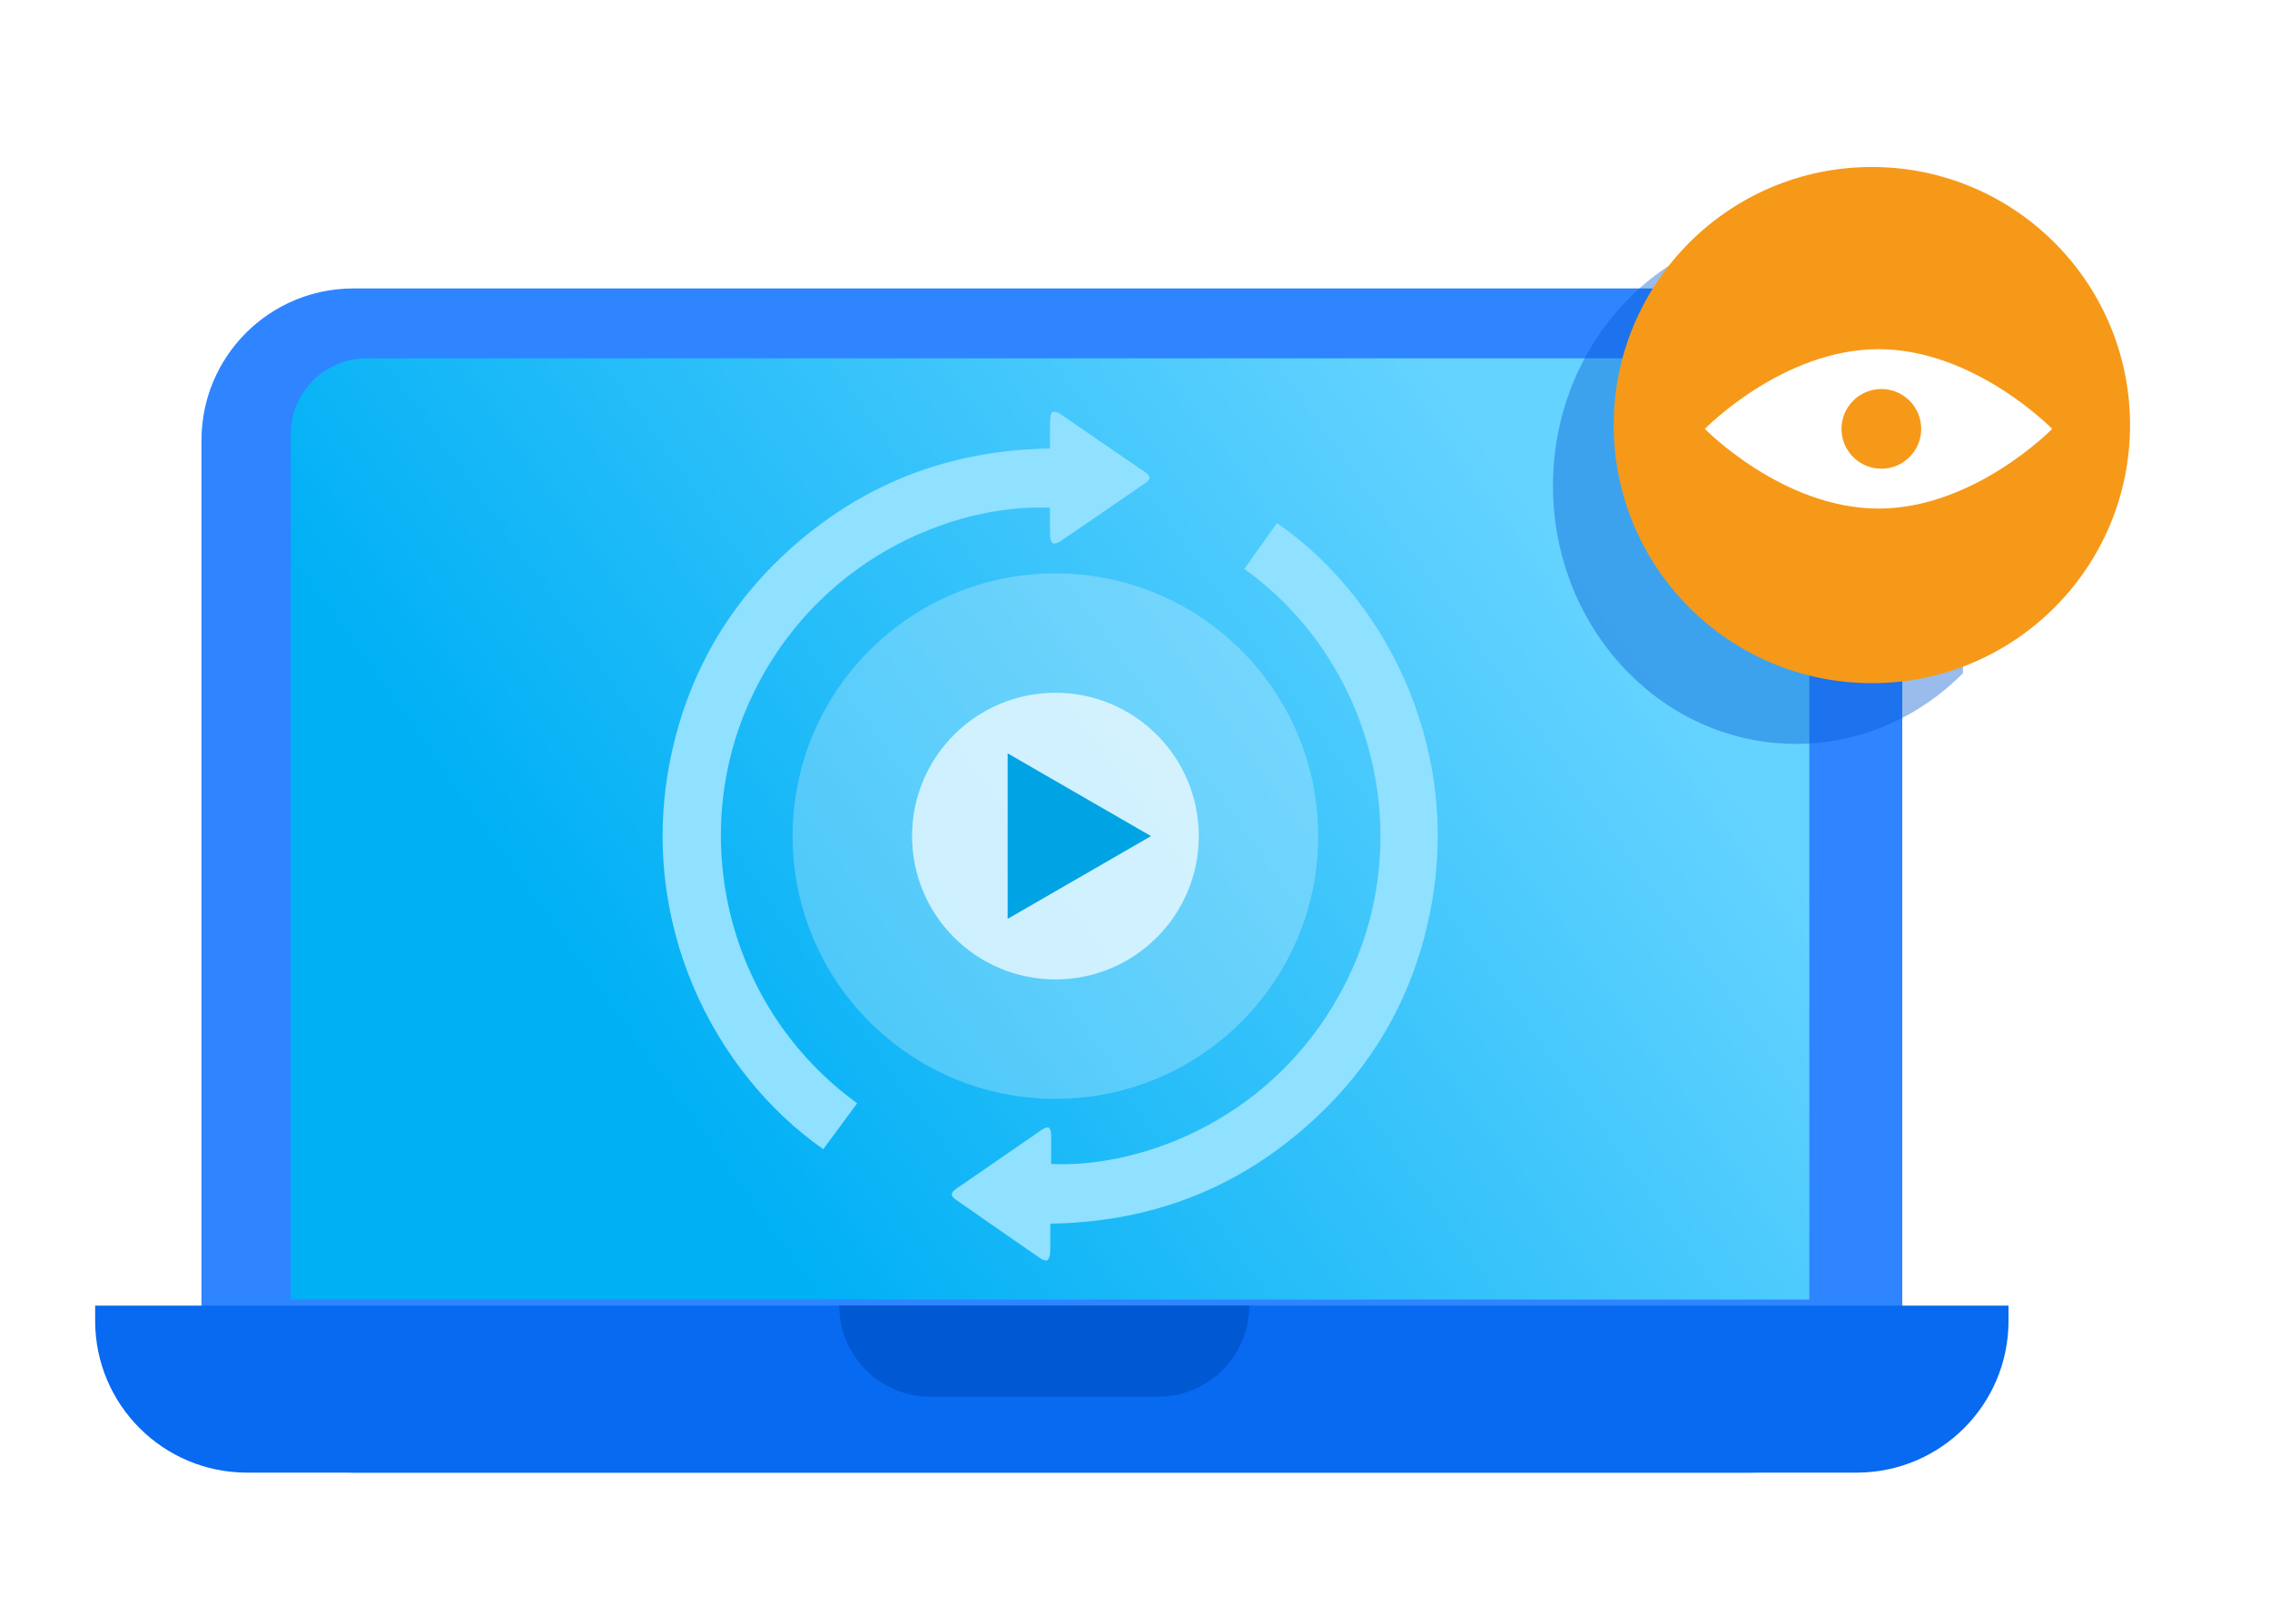 <svg width="95" height="68" viewBox="0 0 95 68" fill="none" xmlns="http://www.w3.org/2000/svg">
<rect x="8.432" y="12.075" width="71.178" height="49.57" rx="6.355" fill="#2E85FF"/>
<path d="M12.17 18.177C12.17 16.423 13.593 15 15.348 15H72.544C74.299 15 75.721 16.423 75.721 18.177V54.402H12.17V18.177Z" fill="url(#paint0_linear_4020_31563)"/>
<g opacity="0.25" filter="url(#filter0_b_4020_31563)">
<circle cx="44.17" cy="35" r="11" fill="url(#paint1_angular_4020_31563)"/>
<circle cx="44.17" cy="35" r="11" fill="url(#paint2_radial_4020_31563)" fill-opacity="0.4"/>
<circle cx="44.17" cy="35" r="11" fill="white"/>
</g>
<circle opacity="0.7" cx="44.17" cy="35" r="6" fill="white"/>
<path d="M48.17 35L42.17 38.464L42.17 31.536L48.17 35Z" fill="#00A4E4"/>
<path d="M35.872 46.185C35.39 46.832 34.922 47.473 34.454 48.106C29.877 44.903 26.659 38.612 28.063 31.738C28.833 27.988 30.726 24.879 33.684 22.453C36.65 20.028 40.069 18.833 43.941 18.775C43.941 18.358 43.934 17.955 43.948 17.552C43.948 17.444 43.984 17.278 44.056 17.242C44.128 17.206 44.279 17.271 44.373 17.328C45.561 18.142 46.741 18.962 47.929 19.768C48.166 19.934 48.166 20.064 47.929 20.222C46.741 21.035 45.561 21.856 44.373 22.662C44.287 22.72 44.128 22.777 44.056 22.734C43.984 22.691 43.956 22.532 43.948 22.424C43.934 22.036 43.941 21.64 43.941 21.251C39.838 21.086 34.109 23.432 31.41 29.277C28.761 35.021 30.402 42.204 35.872 46.185Z" fill="#90E0FF"/>
<path d="M43.955 51.223C43.955 51.655 43.962 52.051 43.948 52.447C43.948 52.555 43.905 52.691 43.833 52.756C43.79 52.792 43.631 52.742 43.552 52.684C42.364 51.871 41.191 51.043 40.004 50.222C39.752 50.05 39.795 49.92 40.018 49.762C41.213 48.941 42.408 48.114 43.602 47.293C43.869 47.113 43.984 47.178 43.991 47.516C43.998 47.919 43.991 48.322 43.991 48.725C47.77 48.905 53.528 46.825 56.386 41.002C59.337 34.992 57.43 27.657 52.074 23.814C52.528 23.173 52.989 22.54 53.442 21.899C57.746 24.843 61.18 30.99 59.898 37.929C59.193 41.765 57.322 44.947 54.327 47.444C51.347 49.942 47.885 51.165 43.955 51.223Z" fill="#90E0FF"/>
<path d="M3.982 54.654H84.057V55.29C84.057 58.8 81.212 61.645 77.702 61.645H10.338C6.828 61.645 3.982 58.8 3.982 55.29V54.654Z" fill="#0869F1"/>
<path d="M35.123 54.654H52.282C52.282 56.76 50.575 58.467 48.469 58.467H38.936C36.83 58.467 35.123 56.76 35.123 54.654Z" fill="#0058D3"/>
<path opacity="0.4" fill-rule="evenodd" clip-rule="evenodd" d="M82.151 12.491C80.329 10.657 77.868 9.533 75.16 9.533C69.545 9.533 64.992 14.37 64.992 20.337C64.992 26.303 69.545 31.14 75.16 31.14C77.868 31.14 80.329 30.016 82.151 28.182V12.491Z" fill="#0058D3"/>
<circle cx="78.339" cy="17.794" r="10.804" fill="#F69919"/>
<path fill-rule="evenodd" clip-rule="evenodd" d="M78.616 21.289C82.63 21.289 85.884 17.953 85.884 17.953C85.884 17.953 82.63 14.617 78.616 14.617C74.602 14.617 71.348 17.953 71.348 17.953C71.348 17.953 74.602 21.289 78.616 21.289ZM78.735 19.621C79.656 19.621 80.403 18.874 80.403 17.953C80.403 17.032 79.656 16.285 78.735 16.285C77.814 16.285 77.067 17.032 77.067 17.953C77.067 18.874 77.814 19.621 78.735 19.621Z" fill="white"/>
<defs>
<filter id="filter0_b_4020_31563" x="28.534" y="19.364" width="31.272" height="31.272" filterUnits="userSpaceOnUse" color-interpolation-filters="sRGB">
<feFlood flood-opacity="0" result="BackgroundImageFix"/>
<feGaussianBlur in="BackgroundImageFix" stdDeviation="2.318"/>
<feComposite in2="SourceAlpha" operator="in" result="effect1_backgroundBlur_4020_31563"/>
<feBlend mode="normal" in="SourceGraphic" in2="effect1_backgroundBlur_4020_31563" result="shape"/>
</filter>
<linearGradient id="paint0_linear_4020_31563" x1="29.011" y1="47.411" x2="75.721" y2="14.047" gradientUnits="userSpaceOnUse">
<stop stop-color="#00B0F5"/>
<stop offset="0.769" stop-color="#65D3FF"/>
</linearGradient>
<radialGradient id="paint1_angular_4020_31563" cx="0" cy="0" r="1" gradientUnits="userSpaceOnUse" gradientTransform="translate(44.17 35) rotate(-47.437) scale(11.259)">
<stop offset="0.007" stop-color="#6EDBFF"/>
<stop offset="0.01" stop-color="#0070F0"/>
<stop offset="0.091" stop-color="#2B98FF"/>
</radialGradient>
<radialGradient id="paint2_radial_4020_31563" cx="0" cy="0" r="1" gradientUnits="userSpaceOnUse" gradientTransform="translate(42.133 33.167) rotate(57.465) scale(14.014)">
<stop stop-color="#2F7DED" stop-opacity="0"/>
<stop offset="0.683" stop-color="#2F7DED" stop-opacity="0.383"/>
<stop offset="1" stop-color="#2F7DED"/>
</radialGradient>
</defs>
</svg>

